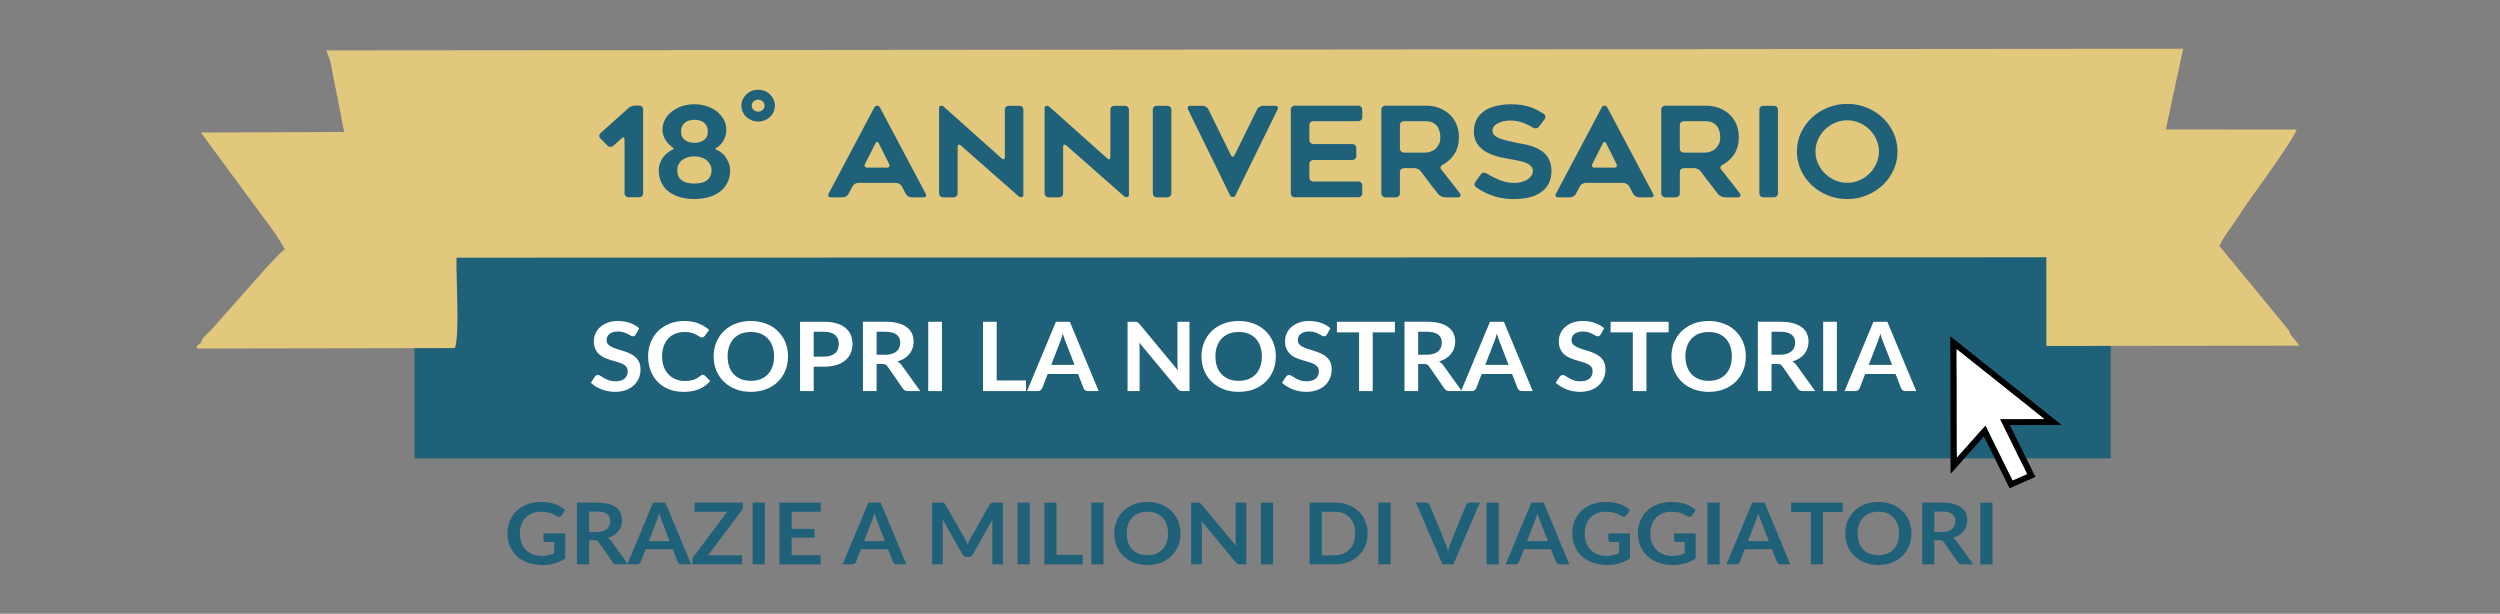 <?xml version="1.0" encoding="UTF-8"?>
<!DOCTYPE svg PUBLIC "-//W3C//DTD SVG 1.1//EN" "http://www.w3.org/Graphics/SVG/1.1/DTD/svg11.dtd">
<!-- Creator: CorelDRAW 2020 (64-Bit) -->
<svg xmlns="http://www.w3.org/2000/svg" xml:space="preserve" width="611px" height="150px" version="1.1" style="shape-rendering:geometricPrecision; text-rendering:geometricPrecision; image-rendering:optimizeQuality; fill-rule:evenodd; clip-rule:evenodd"
viewBox="0 0 611 150"
 xmlns:xlink="http://www.w3.org/1999/xlink"
 xmlns:xodm="http://www.corel.com/coreldraw/odm/2003">
 <rect x="0" y="0" width="611" height="150" fill="#808080" stroke="none"/>
 <defs>
  <style type="text/css">
   <![CDATA[
    .fil5 {fill:black}
    .fil1 {fill:#20617A}
    .fil3 {fill:#E2C87C}
    .fil4 {fill:white}
    .fil0 {fill:#20617A;fill-rule:nonzero}
    .fil2 {fill:white;fill-rule:nonzero}
   ]]>
  </style>
 </defs>
 <g id="Livello_x0020_1">
  <g id="Prova_x0020_6">
   <path id="Grazie_x0020_a_x0020_milioni_x0020_di_x0020_viaggiatori" class="fil0" d="M138.14 130.36l0 6.11c-0.81,0.56 -1.68,0.97 -2.59,1.23 -0.92,0.26 -1.9,0.39 -2.95,0.39 -1.3,0 -2.48,-0.19 -3.54,-0.57 -1.06,-0.38 -1.96,-0.91 -2.71,-1.59 -0.74,-0.68 -1.32,-1.5 -1.73,-2.44 -0.4,-0.95 -0.6,-1.98 -0.6,-3.1 0,-1.14 0.19,-2.18 0.58,-3.12 0.39,-0.95 0.95,-1.76 1.67,-2.44 0.71,-0.69 1.58,-1.21 2.61,-1.59 1.02,-0.38 2.17,-0.56 3.45,-0.56 0.64,0 1.25,0.05 1.81,0.14 0.57,0.1 1.09,0.23 1.57,0.4 0.48,0.17 0.92,0.38 1.32,0.63 0.4,0.24 0.76,0.51 1.09,0.8l-0.85 1.27c-0.13,0.2 -0.3,0.32 -0.51,0.37 -0.22,0.04 -0.45,0 -0.7,-0.15 -0.24,-0.13 -0.49,-0.26 -0.73,-0.4 -0.24,-0.13 -0.51,-0.24 -0.81,-0.34 -0.3,-0.1 -0.63,-0.18 -1.01,-0.24 -0.37,-0.06 -0.8,-0.09 -1.29,-0.09 -0.78,0 -1.49,0.12 -2.13,0.37 -0.64,0.25 -1.18,0.61 -1.63,1.08 -0.45,0.46 -0.8,1.02 -1.04,1.68 -0.24,0.65 -0.36,1.38 -0.36,2.19 0,0.86 0.13,1.63 0.39,2.3 0.26,0.68 0.63,1.26 1.1,1.73 0.48,0.47 1.05,0.83 1.72,1.07 0.67,0.25 1.42,0.37 2.24,0.37 0.59,0 1.12,-0.06 1.58,-0.17 0.47,-0.12 0.92,-0.28 1.36,-0.48l0 -2.74 -2.01 0c-0.19,0 -0.34,-0.05 -0.45,-0.15 -0.1,-0.1 -0.16,-0.22 -0.16,-0.37l0 -1.59 5.31 0 0 0z"/>
   <path id="_1" class="fil0" d="M145.84 130.02c0.55,0 1.05,-0.06 1.46,-0.2 0.42,-0.13 0.76,-0.32 1.03,-0.55 0.27,-0.23 0.47,-0.5 0.6,-0.82 0.13,-0.32 0.2,-0.68 0.2,-1.06 0,-0.76 -0.27,-1.35 -0.8,-1.76 -0.53,-0.41 -1.35,-0.62 -2.45,-0.62l-1.9 0 0 5.01 1.86 0 0 0zm7.64 7.91l-2.68 0c-0.51,0 -0.88,-0.19 -1.11,-0.56l-3.35 -4.83c-0.13,-0.19 -0.27,-0.31 -0.42,-0.39 -0.15,-0.08 -0.37,-0.12 -0.67,-0.12l-1.27 0 0 5.9 -2.97 0 0 -15.09 4.87 0c1.09,0 2.02,0.11 2.79,0.32 0.78,0.21 1.42,0.51 1.91,0.89 0.5,0.39 0.87,0.84 1.1,1.37 0.24,0.53 0.35,1.12 0.35,1.76 0,0.51 -0.07,0.99 -0.23,1.44 -0.16,0.46 -0.39,0.86 -0.68,1.23 -0.3,0.37 -0.67,0.7 -1.11,0.97 -0.44,0.28 -0.94,0.5 -1.5,0.66 0.19,0.1 0.37,0.23 0.53,0.37 0.16,0.14 0.31,0.31 0.44,0.51l4 5.57 0 0z"/>
   <path id="_2" class="fil0" d="M163.66 132.23l-1.95 -5.02c-0.09,-0.22 -0.19,-0.48 -0.29,-0.79 -0.11,-0.3 -0.21,-0.64 -0.31,-0.99 -0.1,0.35 -0.2,0.69 -0.3,1 -0.11,0.3 -0.21,0.57 -0.3,0.8l-1.93 5 5.08 0 0 0zm5.25 5.7l-2.3 0c-0.26,0 -0.47,-0.07 -0.63,-0.18 -0.17,-0.13 -0.29,-0.28 -0.37,-0.46l-1.19 -3.07 -6.62 0 -1.19 3.07c-0.06,0.16 -0.17,0.31 -0.34,0.44 -0.17,0.13 -0.38,0.2 -0.64,0.2l-2.31 0 6.28 -15.09 3.03 0 6.28 15.09z"/>
   <path id="_3" class="fil0" d="M181.57 123.87c0,0.32 -0.1,0.62 -0.29,0.88l-8.2 10.94 8.3 0 0 2.24 -12.15 0 0 -1.11c0,-0.14 0.02,-0.27 0.08,-0.4 0.05,-0.13 0.11,-0.25 0.19,-0.36l8.22 -10.99 -7.97 0 0 -2.23 11.82 0 0 1.03 0 0z"/>
   <polygon id="_4" class="fil0" points="186.92,137.93 183.94,137.93 183.94,122.84 186.92,122.84 "/>
   <polygon id="_5" class="fil0" points="193.48,125.07 193.48,129.26 199.07,129.26 199.07,131.42 193.48,131.42 193.48,135.69 200.57,135.69 200.57,137.93 190.49,137.93 190.49,122.84 200.57,122.84 200.57,125.07 "/>
   <path id="_6" class="fil0" d="M216.27 132.23l-1.95 -5.02c-0.09,-0.22 -0.19,-0.48 -0.29,-0.79 -0.1,-0.3 -0.21,-0.64 -0.31,-0.99 -0.1,0.35 -0.2,0.69 -0.3,1 -0.1,0.3 -0.2,0.57 -0.3,0.8l-1.93 5 5.08 0 0 0zm5.25 5.7l-2.3 0c-0.25,0 -0.47,-0.07 -0.63,-0.18 -0.16,-0.13 -0.28,-0.28 -0.36,-0.46l-1.19 -3.07 -6.63 0 -1.19 3.07c-0.06,0.16 -0.17,0.31 -0.34,0.44 -0.17,0.13 -0.38,0.2 -0.63,0.2l-2.32 0 6.29 -15.09 3.02 0 6.28 15.09z"/>
   <path id="_7" class="fil0" d="M245.13 122.84l0 15.09 -2.62 0 0 -9.75c0,-0.38 0.02,-0.81 0.07,-1.26l-4.83 8.57c-0.23,0.41 -0.58,0.61 -1.05,0.61l-0.42 0c-0.47,0 -0.82,-0.2 -1.05,-0.61l-4.88 -8.6c0.02,0.23 0.04,0.45 0.05,0.68 0.02,0.22 0.02,0.43 0.02,0.61l0 9.75 -2.61 0 0 -15.09 2.24 0c0.13,0 0.24,0.01 0.34,0.01 0.1,0.01 0.19,0.03 0.26,0.06 0.08,0.02 0.15,0.07 0.21,0.13 0.06,0.06 0.12,0.15 0.18,0.25l4.78 8.38c0.13,0.22 0.25,0.45 0.36,0.69 0.1,0.23 0.21,0.48 0.31,0.73 0.1,-0.26 0.21,-0.51 0.32,-0.75 0.11,-0.24 0.23,-0.47 0.35,-0.69l4.72 -8.36c0.06,-0.1 0.12,-0.19 0.19,-0.25 0.07,-0.06 0.14,-0.11 0.22,-0.13 0.07,-0.03 0.16,-0.05 0.25,-0.06 0.1,0 0.21,-0.01 0.35,-0.01l2.24 0 0 0z"/>
   <polygon id="_8" class="fil0" points="251.67,137.93 248.69,137.93 248.69,122.84 251.67,122.84 "/>
   <polygon id="_9" class="fil0" points="264.6,135.61 264.6,137.93 255.24,137.93 255.24,122.84 258.21,122.84 258.21,135.61 "/>
   <polygon id="_10" class="fil0" points="269.7,137.93 266.72,137.93 266.72,122.84 269.7,122.84 "/>
   <path id="_11" class="fil0" d="M288.51 130.39c0,1.1 -0.2,2.13 -0.58,3.07 -0.39,0.94 -0.94,1.76 -1.64,2.44 -0.71,0.69 -1.56,1.23 -2.56,1.62 -0.99,0.38 -2.1,0.57 -3.31,0.57 -1.21,0 -2.31,-0.19 -3.31,-0.57 -0.99,-0.39 -1.84,-0.93 -2.55,-1.62 -0.71,-0.68 -1.27,-1.5 -1.65,-2.44 -0.4,-0.94 -0.59,-1.97 -0.59,-3.07 0,-1.11 0.19,-2.14 0.59,-3.08 0.38,-0.94 0.94,-1.76 1.65,-2.44 0.71,-0.69 1.56,-1.23 2.55,-1.62 1,-0.38 2.1,-0.57 3.31,-0.57 0.81,0 1.57,0.08 2.29,0.26 0.71,0.18 1.36,0.43 1.96,0.75 0.6,0.33 1.14,0.72 1.61,1.18 0.48,0.46 0.88,0.98 1.21,1.55 0.33,0.57 0.58,1.19 0.76,1.86 0.17,0.67 0.26,1.37 0.26,2.11l0 0zm-3.04 0c0,-0.83 -0.12,-1.58 -0.35,-2.23 -0.24,-0.66 -0.58,-1.22 -1.01,-1.68 -0.44,-0.45 -0.96,-0.81 -1.58,-1.05 -0.63,-0.24 -1.33,-0.36 -2.11,-0.36 -0.78,0 -1.48,0.12 -2.11,0.36 -0.62,0.24 -1.15,0.6 -1.59,1.05 -0.43,0.46 -0.77,1.02 -1.01,1.68 -0.23,0.65 -0.35,1.4 -0.35,2.23 0,0.82 0.12,1.56 0.35,2.22 0.24,0.66 0.58,1.22 1.01,1.67 0.44,0.45 0.97,0.81 1.59,1.05 0.63,0.24 1.33,0.37 2.11,0.37 0.78,0 1.48,-0.13 2.11,-0.37 0.62,-0.24 1.14,-0.6 1.58,-1.05 0.43,-0.45 0.77,-1.01 1.01,-1.67 0.23,-0.66 0.35,-1.4 0.35,-2.22z"/>
   <path id="_12" class="fil0" d="M304.59 122.84l0 15.09 -1.52 0c-0.24,0 -0.43,-0.04 -0.59,-0.11 -0.16,-0.07 -0.32,-0.2 -0.46,-0.37l-8.35 -10.06c0.05,0.46 0.07,0.89 0.07,1.27l0 9.27 -2.62 0 0 -15.09 1.56 0c0.13,0 0.24,0.01 0.33,0.02 0.09,0.01 0.17,0.03 0.24,0.06 0.07,0.03 0.14,0.07 0.21,0.13 0.06,0.06 0.14,0.14 0.21,0.24l8.38 10.1c-0.02,-0.24 -0.04,-0.48 -0.05,-0.72 -0.02,-0.24 -0.02,-0.46 -0.02,-0.66l0 -9.17 2.61 0 0 0z"/>
   <polygon id="_13" class="fil0" points="311.13,137.93 308.15,137.93 308.15,122.84 311.13,122.84 "/>
   <path id="_14" class="fil0" d="M334.26 130.39c0,1.1 -0.2,2.12 -0.59,3.04 -0.39,0.93 -0.94,1.73 -1.64,2.39 -0.71,0.67 -1.56,1.19 -2.56,1.56 -0.99,0.37 -2.1,0.55 -3.31,0.55l-6.09 0 0 -15.09 6.09 0c1.21,0 2.32,0.19 3.31,0.56 1,0.37 1.85,0.89 2.56,1.55 0.7,0.67 1.25,1.46 1.64,2.39 0.39,0.92 0.59,1.94 0.59,3.05l0 0zm-3.05 0c0,-0.83 -0.11,-1.58 -0.35,-2.23 -0.23,-0.66 -0.57,-1.22 -1,-1.67 -0.44,-0.46 -0.97,-0.81 -1.59,-1.05 -0.63,-0.24 -1.33,-0.37 -2.11,-0.37l-3.1 0 0 10.63 3.1 0c0.78,0 1.48,-0.13 2.11,-0.37 0.62,-0.24 1.15,-0.6 1.59,-1.05 0.43,-0.45 0.77,-1.01 1,-1.67 0.24,-0.66 0.35,-1.4 0.35,-2.22l0 0z"/>
   <polygon id="_15" class="fil0" points="339.86,137.93 336.88,137.93 336.88,122.84 339.86,122.84 "/>
   <path id="_16" class="fil0" d="M361.66 122.84l-6.45 15.09 -2.69 0 -6.45 -15.09 2.38 0c0.26,0 0.47,0.06 0.63,0.18 0.17,0.12 0.29,0.27 0.37,0.46l3.77 9.2c0.12,0.3 0.24,0.63 0.36,0.98 0.11,0.37 0.22,0.74 0.32,1.13 0.09,-0.39 0.18,-0.76 0.29,-1.13 0.1,-0.35 0.21,-0.68 0.34,-0.98l3.75 -9.2c0.06,-0.16 0.17,-0.31 0.34,-0.44 0.18,-0.13 0.39,-0.2 0.64,-0.2l2.4 0 0 0z"/>
   <polygon id="_17" class="fil0" points="366.3,137.93 363.32,137.93 363.32,122.84 366.3,122.84 "/>
   <path id="_18" class="fil0" d="M378.31 132.23l-1.95 -5.02c-0.09,-0.22 -0.19,-0.48 -0.3,-0.79 -0.1,-0.3 -0.2,-0.64 -0.3,-0.99 -0.1,0.35 -0.2,0.69 -0.3,1 -0.1,0.3 -0.21,0.57 -0.3,0.8l-1.94 5 5.09 0 0 0zm5.24 5.7l-2.29 0c-0.26,0 -0.47,-0.07 -0.63,-0.18 -0.16,-0.13 -0.29,-0.28 -0.37,-0.46l-1.19 -3.07 -6.62 0 -1.19 3.07c-0.06,0.16 -0.17,0.31 -0.34,0.44 -0.17,0.13 -0.38,0.2 -0.63,0.2l-2.32 0 6.28 -15.09 3.03 0 6.27 15.09 0 0z"/>
   <path id="_19" class="fil0" d="M398.38 130.36l0 6.11c-0.81,0.56 -1.67,0.97 -2.59,1.23 -0.91,0.26 -1.9,0.39 -2.94,0.39 -1.31,0 -2.49,-0.19 -3.54,-0.57 -1.06,-0.38 -1.96,-0.91 -2.71,-1.59 -0.75,-0.68 -1.33,-1.5 -1.73,-2.44 -0.41,-0.95 -0.61,-1.98 -0.61,-3.1 0,-1.14 0.2,-2.18 0.59,-3.12 0.39,-0.95 0.94,-1.76 1.66,-2.44 0.72,-0.69 1.59,-1.21 2.62,-1.59 1.02,-0.38 2.17,-0.56 3.44,-0.56 0.65,0 1.26,0.05 1.82,0.14 0.56,0.1 1.09,0.23 1.57,0.4 0.48,0.17 0.92,0.38 1.32,0.63 0.4,0.24 0.76,0.51 1.09,0.8l-0.85 1.27c-0.13,0.2 -0.3,0.32 -0.52,0.37 -0.21,0.04 -0.44,0 -0.69,-0.15 -0.25,-0.13 -0.49,-0.26 -0.73,-0.4 -0.25,-0.13 -0.52,-0.24 -0.81,-0.34 -0.3,-0.1 -0.64,-0.18 -1.01,-0.24 -0.37,-0.06 -0.8,-0.09 -1.29,-0.09 -0.78,0 -1.5,0.12 -2.14,0.37 -0.63,0.25 -1.17,0.61 -1.62,1.08 -0.46,0.46 -0.8,1.02 -1.04,1.68 -0.25,0.65 -0.37,1.38 -0.37,2.19 0,0.86 0.13,1.63 0.4,2.3 0.26,0.68 0.63,1.26 1.1,1.73 0.48,0.47 1.05,0.83 1.71,1.07 0.68,0.25 1.42,0.37 2.25,0.37 0.59,0 1.12,-0.06 1.58,-0.17 0.46,-0.12 0.92,-0.28 1.36,-0.48l0 -2.74 -2.01 0c-0.2,0 -0.34,-0.05 -0.45,-0.15 -0.11,-0.1 -0.16,-0.22 -0.16,-0.37l0 -1.59 5.3 0 0 0z"/>
   <path id="_20" class="fil0" d="M414.42 130.36l0 6.11c-0.81,0.56 -1.67,0.97 -2.59,1.23 -0.91,0.26 -1.9,0.39 -2.94,0.39 -1.31,0 -2.48,-0.19 -3.54,-0.57 -1.06,-0.38 -1.96,-0.91 -2.7,-1.59 -0.76,-0.68 -1.33,-1.5 -1.74,-2.44 -0.4,-0.95 -0.61,-1.98 -0.61,-3.1 0,-1.14 0.2,-2.18 0.59,-3.12 0.39,-0.95 0.95,-1.76 1.66,-2.44 0.73,-0.69 1.59,-1.21 2.62,-1.59 1.02,-0.38 2.17,-0.56 3.44,-0.56 0.65,0 1.26,0.05 1.82,0.14 0.57,0.1 1.09,0.23 1.57,0.4 0.49,0.17 0.92,0.38 1.32,0.63 0.4,0.24 0.76,0.51 1.1,0.8l-0.86 1.27c-0.13,0.2 -0.3,0.32 -0.52,0.37 -0.21,0.04 -0.44,0 -0.69,-0.15 -0.25,-0.13 -0.49,-0.26 -0.73,-0.4 -0.24,-0.13 -0.51,-0.24 -0.81,-0.34 -0.3,-0.1 -0.64,-0.18 -1.01,-0.24 -0.37,-0.06 -0.8,-0.09 -1.28,-0.09 -0.79,0 -1.51,0.12 -2.14,0.37 -0.64,0.25 -1.18,0.61 -1.63,1.08 -0.45,0.46 -0.8,1.02 -1.04,1.68 -0.25,0.65 -0.37,1.38 -0.37,2.19 0,0.86 0.14,1.63 0.4,2.3 0.26,0.68 0.63,1.26 1.1,1.73 0.48,0.47 1.05,0.83 1.72,1.07 0.67,0.25 1.42,0.37 2.24,0.37 0.59,0 1.12,-0.06 1.58,-0.17 0.47,-0.12 0.92,-0.28 1.36,-0.48l0 -2.74 -2.01 0c-0.19,0 -0.34,-0.05 -0.45,-0.15 -0.1,-0.1 -0.16,-0.22 -0.16,-0.37l0 -1.59 5.3 0 0 0z"/>
   <polygon id="_21" class="fil0" points="420.28,137.93 417.3,137.93 417.3,122.84 420.28,122.84 "/>
   <path id="_22" class="fil0" d="M432.29 132.23l-1.94 -5.02c-0.1,-0.22 -0.2,-0.48 -0.3,-0.79 -0.11,-0.3 -0.21,-0.64 -0.31,-0.99 -0.1,0.35 -0.2,0.69 -0.3,1 -0.1,0.3 -0.2,0.57 -0.3,0.8l-1.93 5 5.08 0 0 0zm5.25 5.7l-2.3 0c-0.26,0 -0.47,-0.07 -0.63,-0.18 -0.16,-0.13 -0.28,-0.28 -0.36,-0.46l-1.2 -3.07 -6.62 0 -1.19 3.07c-0.06,0.16 -0.17,0.31 -0.34,0.44 -0.17,0.13 -0.38,0.2 -0.63,0.2l-2.32 0 6.29 -15.09 3.02 0 6.28 15.09z"/>
   <polygon id="_23" class="fil0" points="450.35,125.15 445.54,125.15 445.54,137.93 442.57,137.93 442.57,125.15 437.75,125.15 437.75,122.84 450.35,122.84 "/>
   <path id="_24" class="fil0" d="M467.16 130.39c0,1.1 -0.19,2.13 -0.58,3.07 -0.39,0.94 -0.94,1.76 -1.64,2.44 -0.71,0.69 -1.56,1.23 -2.55,1.62 -1,0.38 -2.1,0.57 -3.32,0.57 -1.21,0 -2.31,-0.19 -3.3,-0.57 -1,-0.39 -1.85,-0.93 -2.56,-1.62 -0.71,-0.68 -1.26,-1.5 -1.65,-2.44 -0.39,-0.94 -0.58,-1.97 -0.58,-3.07 0,-1.11 0.19,-2.14 0.58,-3.08 0.39,-0.94 0.94,-1.76 1.65,-2.44 0.71,-0.69 1.56,-1.23 2.56,-1.62 0.99,-0.38 2.09,-0.57 3.3,-0.57 0.81,0 1.57,0.08 2.29,0.26 0.71,0.18 1.37,0.43 1.96,0.75 0.6,0.33 1.14,0.72 1.62,1.18 0.47,0.46 0.87,0.98 1.2,1.55 0.34,0.57 0.59,1.19 0.76,1.86 0.18,0.67 0.26,1.37 0.26,2.11l0 0zm-3.04 0c0,-0.83 -0.12,-1.58 -0.35,-2.23 -0.24,-0.66 -0.57,-1.22 -1.01,-1.68 -0.43,-0.45 -0.96,-0.81 -1.58,-1.05 -0.63,-0.24 -1.33,-0.36 -2.11,-0.36 -0.78,0 -1.48,0.12 -2.1,0.36 -0.62,0.24 -1.15,0.6 -1.59,1.05 -0.44,0.46 -0.78,1.02 -1.01,1.68 -0.24,0.65 -0.36,1.4 -0.36,2.23 0,0.82 0.12,1.56 0.36,2.22 0.23,0.66 0.57,1.22 1.01,1.67 0.44,0.45 0.97,0.81 1.59,1.05 0.62,0.24 1.32,0.37 2.1,0.37 0.78,0 1.48,-0.13 2.11,-0.37 0.62,-0.24 1.15,-0.6 1.58,-1.05 0.44,-0.45 0.77,-1.01 1.01,-1.67 0.23,-0.66 0.35,-1.4 0.35,-2.22z"/>
   <path id="_25" class="fil0" d="M474.61 130.02c0.56,0 1.05,-0.06 1.46,-0.2 0.42,-0.13 0.76,-0.32 1.03,-0.55 0.27,-0.23 0.47,-0.5 0.6,-0.82 0.13,-0.32 0.2,-0.68 0.2,-1.06 0,-0.76 -0.27,-1.35 -0.8,-1.76 -0.53,-0.41 -1.35,-0.62 -2.45,-0.62l-1.9 0 0 5.01 1.86 0 0 0zm7.64 7.91l-2.68 0c-0.51,0 -0.88,-0.19 -1.11,-0.56l-3.36 -4.83c-0.12,-0.19 -0.26,-0.31 -0.41,-0.39 -0.15,-0.08 -0.38,-0.12 -0.67,-0.12l-1.27 0 0 5.9 -2.97 0 0 -15.09 4.87 0c1.08,0 2.01,0.11 2.79,0.32 0.78,0.21 1.42,0.51 1.91,0.89 0.5,0.39 0.86,0.84 1.1,1.37 0.24,0.53 0.35,1.12 0.35,1.76 0,0.51 -0.07,0.99 -0.23,1.44 -0.16,0.46 -0.39,0.86 -0.69,1.23 -0.3,0.37 -0.67,0.7 -1.1,0.97 -0.44,0.28 -0.94,0.5 -1.5,0.66 0.19,0.1 0.37,0.23 0.53,0.37 0.16,0.14 0.31,0.31 0.44,0.51l4 5.57 0 0z"/>
   <polygon id="_26" class="fil0" points="486.97,137.93 483.99,137.93 483.99,122.84 486.97,122.84 "/>
   <g>
    <rect class="fil1" x="101.31" y="55.3" width="414.55" height="56.71"/>
    <path id="Scopri_x0020_la_x0020_nostra_x0020_storia" class="fil2" d="M155.39 81.72c-0.1,0.16 -0.2,0.28 -0.31,0.36 -0.12,0.07 -0.25,0.11 -0.42,0.11 -0.17,0 -0.36,-0.06 -0.56,-0.19 -0.21,-0.12 -0.45,-0.25 -0.73,-0.4 -0.28,-0.14 -0.61,-0.28 -0.99,-0.4 -0.38,-0.12 -0.82,-0.18 -1.33,-0.18 -0.47,0 -0.87,0.05 -1.22,0.16 -0.35,0.1 -0.64,0.25 -0.87,0.44 -0.24,0.18 -0.42,0.4 -0.53,0.67 -0.12,0.26 -0.18,0.55 -0.18,0.86 0,0.4 0.13,0.73 0.36,1 0.24,0.26 0.55,0.49 0.94,0.67 0.38,0.19 0.83,0.36 1.32,0.51 0.5,0.15 1.01,0.3 1.53,0.47 0.52,0.17 1.03,0.36 1.53,0.59 0.49,0.22 0.94,0.5 1.32,0.84 0.39,0.34 0.71,0.76 0.94,1.25 0.24,0.49 0.35,1.09 0.35,1.8 0,0.76 -0.13,1.48 -0.41,2.15 -0.28,0.66 -0.68,1.24 -1.22,1.74 -0.53,0.5 -1.18,0.89 -1.95,1.17 -0.77,0.29 -1.65,0.43 -2.65,0.43 -0.57,0 -1.13,-0.05 -1.68,-0.16 -0.56,-0.1 -1.09,-0.25 -1.6,-0.45 -0.5,-0.19 -0.98,-0.43 -1.43,-0.7 -0.45,-0.28 -0.84,-0.58 -1.19,-0.91l0.98 -1.52c0.08,-0.1 0.19,-0.2 0.32,-0.27 0.13,-0.08 0.27,-0.12 0.42,-0.12 0.21,0 0.43,0.08 0.67,0.25 0.24,0.15 0.53,0.33 0.86,0.53 0.33,0.2 0.72,0.37 1.16,0.53 0.45,0.16 0.97,0.24 1.59,0.24 0.96,0 1.69,-0.21 2.21,-0.64 0.52,-0.42 0.79,-1.03 0.79,-1.83 0,-0.44 -0.12,-0.81 -0.36,-1.09 -0.23,-0.28 -0.55,-0.52 -0.94,-0.71 -0.39,-0.19 -0.83,-0.35 -1.32,-0.48 -0.5,-0.14 -1,-0.28 -1.52,-0.44 -0.51,-0.16 -1.02,-0.34 -1.51,-0.56 -0.5,-0.22 -0.94,-0.5 -1.33,-0.86 -0.39,-0.35 -0.7,-0.79 -0.93,-1.31 -0.24,-0.53 -0.36,-1.18 -0.36,-1.95 0,-0.62 0.13,-1.22 0.39,-1.81 0.27,-0.59 0.64,-1.11 1.14,-1.56 0.49,-0.45 1.11,-0.81 1.83,-1.09 0.73,-0.27 1.57,-0.41 2.51,-0.41 1.06,0 2.04,0.16 2.93,0.47 0.89,0.31 1.65,0.75 2.28,1.31l-0.83 1.49 0 0z"/>
    <path id="_1_0" class="fil2" d="M171.77 91.59c0.18,0 0.35,0.06 0.48,0.2l1.32 1.34c-0.73,0.86 -1.62,1.51 -2.68,1.96 -1.07,0.45 -2.34,0.68 -3.83,0.68 -1.34,0 -2.53,-0.22 -3.6,-0.64 -1.06,-0.43 -1.97,-1.03 -2.72,-1.8 -0.75,-0.76 -1.33,-1.68 -1.73,-2.74 -0.4,-1.06 -0.61,-2.22 -0.61,-3.48 0,-1.27 0.22,-2.44 0.65,-3.5 0.43,-1.06 1.04,-1.97 1.82,-2.73 0.78,-0.77 1.71,-1.37 2.8,-1.79 1.08,-0.43 2.28,-0.64 3.6,-0.64 1.31,0 2.47,0.21 3.48,0.61 1.01,0.41 1.87,0.94 2.58,1.59l-1.11 1.47c-0.07,0.09 -0.15,0.17 -0.25,0.24 -0.11,0.08 -0.25,0.11 -0.43,0.11 -0.13,0 -0.26,-0.03 -0.39,-0.1 -0.13,-0.07 -0.28,-0.15 -0.44,-0.25 -0.15,-0.1 -0.33,-0.2 -0.54,-0.32 -0.21,-0.11 -0.45,-0.22 -0.72,-0.32 -0.27,-0.1 -0.58,-0.18 -0.95,-0.25 -0.36,-0.06 -0.77,-0.09 -1.25,-0.09 -0.8,0 -1.53,0.13 -2.2,0.4 -0.66,0.27 -1.24,0.66 -1.72,1.17 -0.48,0.51 -0.85,1.14 -1.12,1.87 -0.26,0.74 -0.39,1.59 -0.39,2.53 0,0.95 0.14,1.8 0.43,2.55 0.28,0.74 0.67,1.36 1.16,1.87 0.49,0.51 1.06,0.9 1.72,1.16 0.66,0.27 1.38,0.41 2.14,0.41 0.45,0 0.87,-0.03 1.23,-0.07 0.37,-0.05 0.71,-0.12 1.02,-0.22 0.31,-0.1 0.6,-0.24 0.88,-0.4 0.28,-0.16 0.55,-0.35 0.83,-0.59 0.08,-0.07 0.16,-0.13 0.26,-0.17 0.09,-0.04 0.18,-0.06 0.28,-0.06l0 0z"/>
    <path id="_2_1" class="fil2" d="M192.59 87.11c0,1.24 -0.21,2.39 -0.64,3.45 -0.44,1.06 -1.06,1.98 -1.85,2.75 -0.79,0.78 -1.75,1.37 -2.87,1.81 -1.11,0.43 -2.35,0.65 -3.72,0.65 -1.36,0 -2.59,-0.22 -3.71,-0.65 -1.12,-0.44 -2.07,-1.03 -2.87,-1.81 -0.8,-0.77 -1.42,-1.69 -1.86,-2.75 -0.44,-1.06 -0.65,-2.21 -0.65,-3.45 0,-1.24 0.21,-2.39 0.65,-3.45 0.44,-1.06 1.06,-1.97 1.86,-2.75 0.8,-0.77 1.75,-1.38 2.87,-1.81 1.12,-0.43 2.35,-0.65 3.71,-0.65 0.91,0 1.77,0.1 2.57,0.3 0.8,0.2 1.54,0.48 2.21,0.84 0.67,0.36 1.27,0.81 1.81,1.32 0.53,0.53 0.98,1.11 1.35,1.75 0.38,0.64 0.66,1.33 0.85,2.09 0.2,0.75 0.29,1.53 0.29,2.36l0 0zm-3.41 0c0,-0.93 -0.13,-1.77 -0.4,-2.5 -0.26,-0.74 -0.63,-1.37 -1.13,-1.88 -0.48,-0.52 -1.07,-0.91 -1.77,-1.19 -0.7,-0.27 -1.49,-0.4 -2.37,-0.4 -0.88,0 -1.66,0.13 -2.36,0.4 -0.7,0.28 -1.3,0.67 -1.79,1.19 -0.49,0.51 -0.87,1.14 -1.13,1.88 -0.27,0.73 -0.4,1.57 -0.4,2.5 0,0.93 0.13,1.76 0.4,2.5 0.26,0.74 0.64,1.36 1.13,1.88 0.49,0.51 1.09,0.9 1.79,1.18 0.7,0.27 1.48,0.4 2.36,0.4 0.88,0 1.67,-0.13 2.37,-0.4 0.7,-0.28 1.29,-0.67 1.77,-1.18 0.5,-0.52 0.87,-1.14 1.13,-1.88 0.27,-0.74 0.4,-1.57 0.4,-2.5z"/>
    <path id="_3_2" class="fil2" d="M201.37 87.16c0.61,0 1.14,-0.08 1.6,-0.22 0.45,-0.15 0.83,-0.35 1.14,-0.62 0.3,-0.27 0.52,-0.6 0.67,-0.99 0.15,-0.38 0.22,-0.81 0.22,-1.29 0,-0.45 -0.07,-0.86 -0.22,-1.23 -0.15,-0.37 -0.37,-0.68 -0.67,-0.94 -0.3,-0.25 -0.67,-0.45 -1.13,-0.59 -0.45,-0.14 -0.99,-0.2 -1.61,-0.2l-2.5 0 0 6.08 2.5 0 0 0zm0 -8.52c1.2,0 2.24,0.13 3.11,0.4 0.88,0.26 1.6,0.63 2.17,1.11 0.57,0.48 1,1.05 1.28,1.71 0.28,0.67 0.41,1.39 0.41,2.18 0,0.82 -0.14,1.57 -0.43,2.26 -0.29,0.68 -0.73,1.27 -1.31,1.76 -0.58,0.49 -1.3,0.87 -2.17,1.15 -0.87,0.27 -1.9,0.41 -3.06,0.41l-2.5 0 0 5.96 -3.34 0 0 -16.94 5.84 0z"/>
    <path id="_4_3" class="fil2" d="M216.32 86.7c0.63,0 1.18,-0.07 1.65,-0.22 0.47,-0.15 0.85,-0.35 1.15,-0.62 0.3,-0.26 0.53,-0.57 0.68,-0.93 0.15,-0.36 0.22,-0.75 0.22,-1.18 0,-0.86 -0.3,-1.52 -0.9,-1.98 -0.6,-0.46 -1.51,-0.69 -2.75,-0.69l-2.13 0 0 5.62 2.08 0 0 0zm8.59 8.88l-3.02 0c-0.57,0 -0.98,-0.21 -1.24,-0.63l-3.77 -5.43c-0.14,-0.2 -0.29,-0.34 -0.46,-0.43 -0.17,-0.08 -0.43,-0.13 -0.76,-0.13l-1.42 0 0 6.62 -3.34 0 0 -16.94 5.47 0c1.22,0 2.26,0.11 3.14,0.35 0.87,0.24 1.59,0.58 2.14,1.01 0.56,0.43 0.97,0.94 1.24,1.54 0.26,0.6 0.39,1.26 0.39,1.97 0,0.57 -0.08,1.11 -0.26,1.62 -0.18,0.51 -0.43,0.97 -0.77,1.38 -0.34,0.42 -0.75,0.78 -1.24,1.09 -0.49,0.32 -1.06,0.56 -1.68,0.74 0.21,0.12 0.41,0.26 0.59,0.42 0.18,0.15 0.35,0.35 0.5,0.57l4.49 6.25 0 0z"/>
    <polygon id="_5_4" class="fil2" points="230.21,95.58 226.86,95.58 226.86,78.64 230.21,78.64 "/>
    <polygon id="_6_5" class="fil2" points="250.76,92.98 250.76,95.58 240.25,95.58 240.25,78.64 243.59,78.64 243.59,92.98 "/>
    <path id="_7_6" class="fil2" d="M262.62 89.18l-2.18 -5.63c-0.11,-0.25 -0.22,-0.55 -0.34,-0.89 -0.11,-0.35 -0.23,-0.72 -0.35,-1.12 -0.1,0.4 -0.21,0.77 -0.33,1.12 -0.11,0.35 -0.23,0.66 -0.33,0.91l-2.18 5.61 5.71 0 0 0zm5.9 6.4l-2.58 0c-0.29,0 -0.53,-0.06 -0.71,-0.2 -0.18,-0.14 -0.32,-0.31 -0.41,-0.51l-1.34 -3.46 -7.43 0 -1.34 3.46c-0.07,0.18 -0.2,0.34 -0.39,0.49 -0.19,0.15 -0.42,0.22 -0.7,0.22l-2.61 0 7.06 -16.94 3.4 0 7.05 16.94 0 0z"/>
    <path id="_8_7" class="fil2" d="M290.71 78.64l0 16.94 -1.71 0c-0.27,0 -0.49,-0.04 -0.67,-0.12 -0.18,-0.08 -0.35,-0.22 -0.51,-0.42l-9.37 -11.29c0.04,0.51 0.07,0.99 0.07,1.43l0 10.4 -2.94 0 0 -16.94 1.75 0c0.14,0 0.27,0 0.37,0.02 0.1,0.01 0.19,0.03 0.27,0.06 0.08,0.04 0.15,0.09 0.23,0.16 0.07,0.06 0.16,0.15 0.25,0.26l9.41 11.35c-0.03,-0.28 -0.05,-0.55 -0.07,-0.81 -0.01,-0.27 -0.02,-0.52 -0.02,-0.74l0 -10.3 2.94 0 0 0z"/>
    <path id="_9_8" class="fil2" d="M311.81 87.11c0,1.24 -0.21,2.39 -0.64,3.45 -0.44,1.06 -1.06,1.98 -1.85,2.75 -0.79,0.78 -1.75,1.37 -2.86,1.81 -1.12,0.43 -2.36,0.65 -3.73,0.65 -1.36,0 -2.59,-0.22 -3.71,-0.65 -1.12,-0.44 -2.07,-1.03 -2.87,-1.81 -0.8,-0.77 -1.42,-1.69 -1.86,-2.75 -0.43,-1.06 -0.65,-2.21 -0.65,-3.45 0,-1.24 0.22,-2.39 0.65,-3.45 0.44,-1.06 1.06,-1.97 1.86,-2.75 0.8,-0.77 1.75,-1.38 2.87,-1.81 1.12,-0.43 2.35,-0.65 3.71,-0.65 0.91,0 1.77,0.1 2.57,0.3 0.8,0.2 1.54,0.48 2.21,0.84 0.67,0.36 1.27,0.81 1.81,1.32 0.53,0.53 0.98,1.11 1.35,1.75 0.38,0.64 0.66,1.33 0.85,2.09 0.2,0.75 0.29,1.53 0.29,2.36l0 0zm-3.41 0c0,-0.93 -0.13,-1.77 -0.4,-2.5 -0.26,-0.74 -0.63,-1.37 -1.12,-1.88 -0.49,-0.52 -1.08,-0.91 -1.78,-1.19 -0.7,-0.27 -1.49,-0.4 -2.37,-0.4 -0.88,0 -1.66,0.13 -2.36,0.4 -0.7,0.28 -1.3,0.67 -1.79,1.19 -0.49,0.51 -0.87,1.14 -1.13,1.88 -0.27,0.73 -0.4,1.57 -0.4,2.5 0,0.93 0.13,1.76 0.4,2.5 0.26,0.74 0.64,1.36 1.13,1.88 0.5,0.51 1.09,0.9 1.79,1.18 0.7,0.27 1.48,0.4 2.36,0.4 0.88,0 1.67,-0.13 2.37,-0.4 0.7,-0.28 1.29,-0.67 1.78,-1.18 0.49,-0.52 0.86,-1.14 1.12,-1.88 0.27,-0.74 0.4,-1.57 0.4,-2.5z"/>
    <path id="_10_9" class="fil2" d="M324.31 81.72c-0.1,0.16 -0.2,0.28 -0.31,0.36 -0.11,0.07 -0.26,0.11 -0.42,0.11 -0.17,0 -0.36,-0.06 -0.56,-0.19 -0.2,-0.12 -0.45,-0.25 -0.73,-0.4 -0.28,-0.14 -0.61,-0.28 -0.98,-0.4 -0.38,-0.12 -0.83,-0.18 -1.34,-0.18 -0.46,0 -0.87,0.05 -1.22,0.16 -0.34,0.1 -0.63,0.25 -0.87,0.44 -0.24,0.18 -0.41,0.4 -0.53,0.67 -0.11,0.26 -0.17,0.55 -0.17,0.86 0,0.4 0.12,0.73 0.35,1 0.24,0.26 0.55,0.49 0.94,0.67 0.39,0.19 0.83,0.36 1.33,0.51 0.49,0.15 1,0.3 1.52,0.47 0.52,0.17 1.03,0.36 1.53,0.59 0.5,0.22 0.94,0.5 1.33,0.84 0.39,0.34 0.7,0.76 0.94,1.25 0.23,0.49 0.35,1.09 0.35,1.8 0,0.76 -0.14,1.48 -0.42,2.15 -0.27,0.66 -0.68,1.24 -1.21,1.74 -0.54,0.5 -1.19,0.89 -1.96,1.17 -0.77,0.29 -1.65,0.43 -2.64,0.43 -0.57,0 -1.14,-0.05 -1.69,-0.16 -0.55,-0.1 -1.09,-0.25 -1.59,-0.45 -0.51,-0.19 -0.99,-0.43 -1.44,-0.7 -0.44,-0.28 -0.84,-0.58 -1.19,-0.91l0.98 -1.52c0.08,-0.1 0.19,-0.2 0.32,-0.27 0.13,-0.08 0.28,-0.12 0.42,-0.12 0.21,0 0.44,0.08 0.68,0.25 0.23,0.15 0.52,0.33 0.85,0.53 0.33,0.2 0.72,0.37 1.16,0.53 0.45,0.16 0.98,0.24 1.6,0.24 0.95,0 1.69,-0.21 2.21,-0.64 0.52,-0.42 0.78,-1.03 0.78,-1.83 0,-0.44 -0.12,-0.81 -0.35,-1.09 -0.24,-0.28 -0.56,-0.52 -0.94,-0.71 -0.39,-0.19 -0.83,-0.35 -1.33,-0.48 -0.5,-0.14 -1,-0.28 -1.51,-0.44 -0.52,-0.16 -1.02,-0.34 -1.52,-0.56 -0.5,-0.22 -0.94,-0.5 -1.33,-0.86 -0.38,-0.35 -0.69,-0.79 -0.93,-1.31 -0.24,-0.53 -0.36,-1.18 -0.36,-1.95 0,-0.62 0.13,-1.22 0.39,-1.81 0.26,-0.59 0.64,-1.11 1.14,-1.56 0.5,-0.45 1.11,-0.81 1.84,-1.09 0.73,-0.27 1.56,-0.41 2.5,-0.41 1.06,0 2.04,0.16 2.93,0.47 0.89,0.31 1.66,0.75 2.29,1.31l-0.83 1.49 -0.01 0z"/>
    <polygon id="_11_10" class="fil2" points="340.91,81.23 335.49,81.23 335.49,95.58 332.16,95.58 332.16,81.23 326.74,81.23 326.74,78.64 340.91,78.64 "/>
    <path id="_12_11" class="fil2" d="M348.68 86.7c0.63,0 1.18,-0.07 1.65,-0.22 0.47,-0.15 0.86,-0.35 1.16,-0.62 0.3,-0.26 0.52,-0.57 0.67,-0.93 0.15,-0.36 0.22,-0.75 0.22,-1.18 0,-0.86 -0.3,-1.52 -0.89,-1.98 -0.6,-0.46 -1.52,-0.69 -2.75,-0.69l-2.14 0 0 5.62 2.08 0 0 0zm8.59 8.88l-3.01 0c-0.57,0 -0.99,-0.21 -1.25,-0.63l-3.77 -5.43c-0.14,-0.2 -0.29,-0.34 -0.46,-0.43 -0.17,-0.08 -0.42,-0.13 -0.75,-0.13l-1.43 0 0 6.62 -3.34 0 0 -16.94 5.48 0c1.21,0 2.26,0.11 3.13,0.35 0.87,0.24 1.59,0.58 2.15,1.01 0.56,0.43 0.97,0.94 1.23,1.54 0.27,0.6 0.4,1.26 0.4,1.97 0,0.57 -0.09,1.11 -0.27,1.62 -0.17,0.51 -0.43,0.97 -0.77,1.38 -0.33,0.42 -0.75,0.78 -1.24,1.09 -0.49,0.32 -1.05,0.56 -1.68,0.74 0.21,0.12 0.41,0.26 0.59,0.42 0.19,0.15 0.35,0.35 0.5,0.57l4.49 6.25 0 0z"/>
    <path id="_13_12" class="fil2" d="M368.7 89.18l-2.18 -5.63c-0.11,-0.25 -0.22,-0.55 -0.34,-0.89 -0.11,-0.35 -0.23,-0.72 -0.35,-1.12 -0.1,0.4 -0.21,0.77 -0.33,1.12 -0.11,0.35 -0.23,0.66 -0.33,0.91l-2.18 5.61 5.71 0 0 0zm5.9 6.4l-2.58 0c-0.29,0 -0.53,-0.06 -0.71,-0.2 -0.18,-0.14 -0.32,-0.31 -0.41,-0.51l-1.34 -3.46 -7.44 0 -1.33 3.46c-0.07,0.18 -0.2,0.34 -0.39,0.49 -0.19,0.15 -0.42,0.22 -0.71,0.22l-2.6 0 7.06 -16.94 3.4 0 7.05 16.94 0 0z"/>
    <path id="_14_13" class="fil2" d="M391.22 81.72c-0.11,0.16 -0.21,0.28 -0.32,0.36 -0.11,0.07 -0.25,0.11 -0.42,0.11 -0.17,0 -0.36,-0.06 -0.56,-0.19 -0.2,-0.12 -0.45,-0.25 -0.73,-0.4 -0.28,-0.14 -0.61,-0.28 -0.98,-0.4 -0.38,-0.12 -0.83,-0.18 -1.34,-0.18 -0.46,0 -0.87,0.05 -1.21,0.16 -0.35,0.1 -0.64,0.25 -0.88,0.44 -0.23,0.18 -0.41,0.4 -0.53,0.67 -0.11,0.26 -0.17,0.55 -0.17,0.86 0,0.4 0.12,0.73 0.36,1 0.23,0.26 0.54,0.49 0.93,0.67 0.39,0.19 0.83,0.36 1.33,0.51 0.5,0.15 1,0.3 1.52,0.47 0.52,0.17 1.03,0.36 1.53,0.59 0.5,0.22 0.94,0.5 1.33,0.84 0.39,0.34 0.7,0.76 0.94,1.25 0.23,0.49 0.35,1.09 0.35,1.8 0,0.76 -0.14,1.48 -0.42,2.15 -0.27,0.66 -0.67,1.24 -1.21,1.74 -0.53,0.5 -1.19,0.89 -1.96,1.17 -0.77,0.29 -1.65,0.43 -2.64,0.43 -0.57,0 -1.13,-0.05 -1.69,-0.16 -0.55,-0.1 -1.08,-0.25 -1.59,-0.45 -0.51,-0.19 -0.99,-0.43 -1.44,-0.7 -0.44,-0.28 -0.84,-0.58 -1.19,-0.91l0.98 -1.52c0.09,-0.1 0.19,-0.2 0.33,-0.27 0.13,-0.08 0.27,-0.12 0.42,-0.12 0.21,0 0.43,0.08 0.67,0.25 0.24,0.15 0.52,0.33 0.85,0.53 0.33,0.2 0.72,0.37 1.16,0.53 0.45,0.16 0.98,0.24 1.6,0.24 0.95,0 1.69,-0.21 2.21,-0.64 0.52,-0.42 0.78,-1.03 0.78,-1.83 0,-0.44 -0.12,-0.81 -0.35,-1.09 -0.24,-0.28 -0.55,-0.52 -0.94,-0.71 -0.39,-0.19 -0.83,-0.35 -1.33,-0.48 -0.5,-0.14 -1,-0.28 -1.51,-0.44 -0.52,-0.16 -1.02,-0.34 -1.52,-0.56 -0.5,-0.22 -0.94,-0.5 -1.33,-0.86 -0.38,-0.35 -0.69,-0.79 -0.93,-1.31 -0.24,-0.53 -0.35,-1.18 -0.35,-1.95 0,-0.62 0.13,-1.22 0.39,-1.81 0.26,-0.59 0.63,-1.11 1.13,-1.56 0.5,-0.45 1.11,-0.81 1.84,-1.09 0.73,-0.27 1.56,-0.41 2.51,-0.41 1.05,0 2.03,0.16 2.92,0.47 0.9,0.31 1.66,0.75 2.29,1.31l-0.83 1.49 0 0z"/>
    <polygon id="_15_14" class="fil2" points="407.81,81.23 402.39,81.23 402.39,95.58 399.06,95.58 399.06,81.23 393.64,81.23 393.64,78.64 407.81,78.64 "/>
    <path id="_16_15" class="fil2" d="M426.68 87.11c0,1.24 -0.21,2.39 -0.65,3.45 -0.43,1.06 -1.05,1.98 -1.84,2.75 -0.8,0.78 -1.75,1.37 -2.87,1.81 -1.12,0.43 -2.36,0.65 -3.72,0.65 -1.36,0 -2.6,-0.22 -3.71,-0.65 -1.12,-0.44 -2.08,-1.03 -2.87,-1.81 -0.8,-0.77 -1.42,-1.69 -1.86,-2.75 -0.44,-1.06 -0.66,-2.21 -0.66,-3.45 0,-1.24 0.22,-2.39 0.66,-3.45 0.44,-1.06 1.06,-1.97 1.86,-2.75 0.79,-0.77 1.75,-1.38 2.87,-1.81 1.11,-0.43 2.35,-0.65 3.71,-0.65 0.91,0 1.76,0.1 2.57,0.3 0.8,0.2 1.53,0.48 2.21,0.84 0.67,0.36 1.27,0.81 1.8,1.32 0.54,0.53 0.99,1.11 1.36,1.75 0.37,0.64 0.66,1.33 0.85,2.09 0.2,0.75 0.29,1.53 0.29,2.36l0 0zm-3.41 0c0,-0.93 -0.14,-1.77 -0.4,-2.5 -0.26,-0.74 -0.64,-1.37 -1.13,-1.88 -0.48,-0.52 -1.08,-0.91 -1.78,-1.19 -0.69,-0.27 -1.49,-0.4 -2.36,-0.4 -0.88,0 -1.67,0.13 -2.36,0.4 -0.7,0.28 -1.3,0.67 -1.79,1.19 -0.49,0.51 -0.87,1.14 -1.14,1.88 -0.26,0.73 -0.4,1.57 -0.4,2.5 0,0.93 0.14,1.76 0.4,2.5 0.27,0.74 0.65,1.36 1.14,1.88 0.49,0.51 1.09,0.9 1.79,1.18 0.69,0.27 1.48,0.4 2.36,0.4 0.87,0 1.67,-0.13 2.36,-0.4 0.7,-0.28 1.3,-0.67 1.78,-1.18 0.49,-0.52 0.87,-1.14 1.13,-1.88 0.26,-0.74 0.4,-1.57 0.4,-2.5z"/>
    <path id="_17_16" class="fil2" d="M435.05 86.7c0.62,0 1.18,-0.07 1.64,-0.22 0.47,-0.15 0.85,-0.35 1.16,-0.62 0.3,-0.26 0.52,-0.57 0.67,-0.93 0.15,-0.36 0.22,-0.75 0.22,-1.18 0,-0.86 -0.29,-1.52 -0.89,-1.98 -0.6,-0.46 -1.52,-0.69 -2.76,-0.69l-2.13 0 0 5.62 2.09 0 0 0zm8.58 8.88l-3.01 0c-0.57,0 -0.99,-0.21 -1.24,-0.63l-3.77 -5.43c-0.15,-0.2 -0.3,-0.34 -0.47,-0.43 -0.17,-0.08 -0.42,-0.13 -0.75,-0.13l-1.43 0 0 6.62 -3.34 0 0 -16.94 5.47 0c1.22,0 2.27,0.11 3.14,0.35 0.87,0.24 1.59,0.58 2.15,1.01 0.55,0.43 0.97,0.94 1.23,1.54 0.26,0.6 0.4,1.26 0.4,1.97 0,0.57 -0.09,1.11 -0.27,1.62 -0.18,0.51 -0.43,0.97 -0.77,1.38 -0.33,0.42 -0.74,0.78 -1.24,1.09 -0.49,0.32 -1.05,0.56 -1.68,0.74 0.22,0.12 0.41,0.26 0.59,0.42 0.19,0.15 0.35,0.35 0.5,0.57l4.49 6.25 0 0z"/>
    <polygon id="_18_17" class="fil2" points="448.93,95.58 445.58,95.58 445.58,78.64 448.93,78.64 "/>
    <path id="_19_18" class="fil2" d="M462.42 89.18l-2.18 -5.63c-0.11,-0.25 -0.22,-0.55 -0.34,-0.89 -0.11,-0.35 -0.23,-0.72 -0.34,-1.12 -0.11,0.4 -0.22,0.77 -0.34,1.12 -0.12,0.35 -0.23,0.66 -0.33,0.91l-2.18 5.61 5.71 0 0 0zm5.9 6.4l-2.58 0c-0.29,0 -0.53,-0.06 -0.71,-0.2 -0.18,-0.14 -0.32,-0.31 -0.41,-0.51l-1.34 -3.46 -7.44 0 -1.34 3.46c-0.06,0.18 -0.19,0.34 -0.38,0.49 -0.19,0.15 -0.43,0.22 -0.71,0.22l-2.6 0 7.06 -16.94 3.4 0 7.05 16.94z"/>
   </g>
   <g>
    <path class="fil3" d="M80.69 14.77c-0.59,-3.2 -0.38,-0.46 1.09,-1.61 0.03,3.5 1.51,8.67 2.18,11.88 0.27,1.32 1,4.04 1.2,5.42 0.5,3.49 -0.64,2.36 -0.11,6.05 1.09,7.86 2.78,17.18 2.99,25.03l1.57 0.57 21.95 0c3.39,-0.75 41.01,-0.09 47.58,-0.03l143.68 0.83c64.03,0.18 128.1,-1.1 192.17,-1.1l-4.4 0c1.07,-2.44 0.36,-4.07 0.46,-6.66 0,-0.07 0.02,-0.23 0.02,-0.3l1.09 -3.09c0.07,-0.09 0.2,-0.2 0.26,-0.29 1.46,-1.93 0.38,-1.13 1.34,-2.82 -1.78,-0.98 -1.48,0.36 -3.34,-2.96 -0.04,-0.06 -0.14,-0.24 -0.16,-0.28 -0.03,-0.05 -0.13,-0.18 -0.17,-0.29 1.91,-0.57 0.62,-0.57 2.62,-1.11 -1.33,-1.46 -1.35,-1.27 -1.48,-2.48 -0.22,-2.14 0.69,-2.04 0.38,-5.16l-0.37 -6.42c0.28,-1.72 0.89,-1.58 1.98,-2.42 -0.41,-0.53 -0.4,-0.53 -0.98,-1.02l-1.3 -0.95c-0.08,-0.05 -0.24,-0.15 -0.35,-0.24l0.53 -0.24c0.04,-0.02 0.21,-0.1 0.26,-0.12l1.29 -0.61c-1.85,-0.17 -0.88,0.03 -2.08,-0.55l0.56 -1.27c0.23,-0.62 0.29,0.27 0.48,-1.49 -5.43,1.41 3.52,-2.27 -5.24,-2.24 0.94,-2.45 -0.32,-1.23 -1.06,-4.53l2.11 -1.11 -66.73 -0.34c-2.2,-0.05 -20.33,0.33 -22.29,-0.79l-318.67 0.29 0.94 2.45 0 0zm30.87 47.34c-1.2,3.82 -1.05,18.64 -0.39,22.96 1.22,-3.17 0.27,-17.31 0.4,-22.1l388.55 -0.09c3.47,0.7 17.35,0.55 21.1,0.04 -3.17,3.89 -19.28,18.72 -20.06,21.05l59.59 0c-0.57,-1.25 -0.6,-0.97 -1.01,-2.31 -0.42,-1.2 -0.06,-0.39 -0.75,-1.43l-16.57 -20.12c1.1,-2.39 3.1,-4.79 4.4,-6.85 2.9,-4.63 12.94,-17.79 14.5,-21.6l-31.99 -0.02 4.23 -19.73 -135.14 0.12c1.96,1.12 20.09,0.74 22.29,0.79l66.73 0.34 -2.11 1.11c0.74,3.3 2,2.08 1.06,4.53 8.76,-0.03 -0.19,3.65 5.24,2.24 -0.19,1.76 -0.25,0.87 -0.48,1.49l-0.56 1.27c1.2,0.58 0.23,0.38 2.08,0.55l-1.29 0.61c-0.05,0.02 -0.22,0.1 -0.27,0.12l-0.52 0.24c0.1,0.09 0.27,0.19 0.35,0.24l1.3 0.95c0.58,0.49 0.57,0.49 0.98,1.02 -1.09,0.84 -1.7,0.7 -1.98,2.42l0.37 6.42c0.31,3.12 -0.6,3.02 -0.38,5.16 0.13,1.21 0.15,1.02 1.48,2.48 -2,0.54 -0.71,0.54 -2.62,1.11 0.04,0.11 0.14,0.24 0.17,0.29 0.02,0.04 0.12,0.22 0.16,0.28 1.86,3.32 1.55,1.98 3.34,2.96 -0.96,1.69 0.12,0.89 -1.34,2.82 -0.06,0.09 -0.19,0.2 -0.26,0.29l-1.09 3.09c0,0.07 -0.02,0.23 -0.02,0.3 -0.1,2.59 0.61,4.22 -0.46,6.66l4.4 0c-64.07,0 -128.15,1.28 -192.17,1.1l-143.68 -0.83c-6.57,-0.06 -44.19,-0.72 -47.58,0.03l0 0zm-30.87 -47.34l3.42 17.49 -35.01 0.14 15.43 20.95c1.9,2.5 3.58,4.82 5.07,7.57 -0.83,0.51 -4.65,4.61 -5.21,5.28l-12.7 14.35c-1.67,1.84 -1.88,1.37 -2.63,3.33 4,2.66 55.34,-1.05 61.56,1.12 -0.64,-2.23 -0.71,-2.05 -2.3,-3.55 -6.01,-5.66 -11.95,-11.38 -17.3,-17.7l-1.12 -1.28c-0.05,-0.22 -0.21,-0.23 -0.29,-0.36l-1.57 -0.57c-0.21,-7.85 -1.9,-17.17 -2.99,-25.03 -0.53,-3.69 0.61,-2.56 0.11,-6.05 -0.2,-1.38 -0.93,-4.1 -1.2,-5.42 -0.67,-3.21 -2.15,-8.38 -2.18,-11.88 -1.47,1.15 -1.68,-1.59 -1.09,1.61l0 0zm-31.63 69.11c-1.44,0.89 -0.61,0.4 -1.07,1.3l63.18 -0.11c-0.66,-4.32 -0.81,-19.14 0.39,-22.96l-21.95 0c0.08,0.13 0.24,0.14 0.29,0.36l1.12 1.28c5.35,6.32 11.29,12.04 17.3,17.7 1.59,1.5 1.66,1.32 2.3,3.55 -6.22,-2.17 -57.56,1.54 -61.56,-1.12zm510.68 -2.22c0.41,1.34 0.44,1.06 1.01,2.31l-59.59 0c0.78,-2.33 16.89,-17.16 20.06,-21.05 -3.75,0.51 -17.64,0.66 -21.1,-0.04l0.02 21.67 61.86 -0.07 -2.26 -2.82 0 0z"/>
    <path id="_18_x0020_anniversario" class="fil0" d="M157.18 26.74l0 20.53c0,0.26 -0.1,0.49 -0.29,0.67 -0.2,0.19 -0.44,0.28 -0.72,0.28l-2.52 0c-0.29,0 -0.52,-0.09 -0.72,-0.28 -0.19,-0.18 -0.29,-0.41 -0.29,-0.67l0 -13.16c0,-0.26 -0.07,-0.43 -0.21,-0.49 -0.14,-0.06 -0.31,0 -0.5,0.19l-2.04 1.83c-0.2,0.16 -0.44,0.25 -0.72,0.25 -0.28,0 -0.51,-0.09 -0.68,-0.28l-1.75 -1.77c-0.19,-0.19 -0.28,-0.41 -0.27,-0.68 0.01,-0.26 0.11,-0.48 0.31,-0.64l6.8 -6.09c0.2,-0.18 0.46,-0.33 0.8,-0.46 0.33,-0.12 0.64,-0.18 0.92,-0.18l0.87 0c0.28,0 0.52,0.09 0.72,0.27 0.19,0.19 0.29,0.41 0.29,0.68l0 0z"/>
    <path id="_1_19" class="fil0" d="M175.2 36.65c0.1,0.04 0.22,0.09 0.35,0.15 0.13,0.07 0.25,0.14 0.36,0.22 0.23,0.16 0.47,0.35 0.7,0.55 0.22,0.2 0.42,0.42 0.59,0.64 0.35,0.47 0.64,0.99 0.88,1.56 0.24,0.61 0.36,1.2 0.36,1.78 0,1.22 -0.23,2.27 -0.68,3.15 -0.44,0.86 -1.07,1.59 -1.88,2.2 -0.41,0.29 -0.85,0.54 -1.3,0.77 -0.45,0.22 -0.95,0.41 -1.49,0.55 -1.1,0.28 -2.24,0.43 -3.4,0.43 -1.17,0 -2.29,-0.15 -3.37,-0.43 -1.02,-0.27 -1.95,-0.71 -2.79,-1.32 -0.78,-0.57 -1.4,-1.3 -1.85,-2.2 -0.45,-0.88 -0.68,-1.93 -0.68,-3.15 0,-0.65 0.12,-1.25 0.36,-1.78 0.24,-0.61 0.54,-1.13 0.9,-1.56 0.18,-0.22 0.38,-0.43 0.6,-0.63 0.23,-0.19 0.47,-0.37 0.7,-0.53 0.11,-0.08 0.22,-0.16 0.34,-0.23 0.12,-0.07 0.24,-0.13 0.34,-0.17 0.45,-0.2 0.53,-0.4 0.23,-0.58 -0.09,-0.04 -0.17,-0.09 -0.26,-0.15 -0.09,-0.06 -0.17,-0.14 -0.26,-0.22 -0.39,-0.3 -0.72,-0.66 -1.01,-1.07 -0.34,-0.41 -0.59,-0.86 -0.74,-1.35 -0.19,-0.48 -0.29,-0.98 -0.29,-1.49 0,-0.94 0.2,-1.79 0.61,-2.54 0.37,-0.74 0.92,-1.4 1.66,-1.99 0.69,-0.53 1.51,-0.97 2.46,-1.32 0.97,-0.3 1.99,-0.46 3.05,-0.46 1.08,0 2.09,0.16 3.04,0.46 1,0.35 1.83,0.79 2.5,1.32 0.71,0.59 1.27,1.25 1.68,1.99 0.41,0.81 0.62,1.66 0.62,2.54 0,0.48 -0.09,1 -0.26,1.53 -0.15,0.49 -0.37,0.94 -0.65,1.37 -0.15,0.21 -0.31,0.4 -0.47,0.57 -0.16,0.17 -0.33,0.33 -0.5,0.47 -0.11,0.09 -0.21,0.16 -0.29,0.22 -0.09,0.06 -0.19,0.12 -0.29,0.18 -0.37,0.17 -0.33,0.34 0.13,0.52l0 0zm-5.51 8.2c0.3,0 0.58,-0.01 0.84,-0.04 0.26,-0.04 0.52,-0.07 0.78,-0.11 0.47,-0.08 0.92,-0.26 1.32,-0.52 0.37,-0.23 0.67,-0.56 0.91,-1.01 0.24,-0.45 0.36,-0.99 0.36,-1.62 0,-0.47 -0.12,-0.93 -0.36,-1.38 -0.11,-0.2 -0.24,-0.39 -0.39,-0.57 -0.15,-0.17 -0.32,-0.33 -0.52,-0.47 -0.19,-0.16 -0.4,-0.3 -0.61,-0.41 -0.22,-0.11 -0.45,-0.21 -0.71,-0.29 -0.48,-0.15 -1.02,-0.22 -1.62,-0.22 -0.61,0 -1.14,0.07 -1.59,0.22 -0.5,0.16 -0.94,0.37 -1.33,0.64 -0.39,0.3 -0.69,0.66 -0.91,1.07 -0.21,0.39 -0.32,0.85 -0.32,1.41 0,0.67 0.11,1.21 0.32,1.62 0.22,0.41 0.52,0.74 0.91,1.01 0.41,0.26 0.85,0.44 1.33,0.52 0.54,0.1 1.07,0.15 1.59,0.15l0 0zm-3.24 -12.64c0,0.5 0.08,0.89 0.25,1.2 0.18,0.33 0.41,0.6 0.72,0.83 0.32,0.24 0.67,0.4 1.03,0.48 0.39,0.12 0.81,0.19 1.27,0.19 0.91,0 1.67,-0.23 2.3,-0.67 0.65,-0.46 0.97,-1.13 0.97,-2.03 0,-0.53 -0.08,-0.99 -0.26,-1.37 -0.22,-0.39 -0.45,-0.69 -0.71,-0.89 -0.35,-0.26 -0.69,-0.44 -1.04,-0.52 -0.43,-0.1 -0.85,-0.15 -1.26,-0.15 -0.41,0 -0.83,0.05 -1.27,0.15 -0.41,0.12 -0.75,0.3 -1.03,0.55 -0.31,0.21 -0.54,0.5 -0.72,0.89 -0.17,0.33 -0.25,0.77 -0.25,1.34z"/>
    <path id="_2_20" class="fil0" d="M185.3 29.71c-0.56,0 -1.09,-0.11 -1.6,-0.31 -0.51,-0.21 -0.94,-0.48 -1.31,-0.83 -0.37,-0.34 -0.66,-0.76 -0.87,-1.24 -0.22,-0.48 -0.33,-0.98 -0.33,-1.51 0,-0.53 0.11,-1.03 0.33,-1.5 0.21,-0.47 0.5,-0.88 0.87,-1.24 0.37,-0.36 0.8,-0.64 1.31,-0.84 0.51,-0.21 1.04,-0.31 1.6,-0.31 0.57,0 1.09,0.1 1.59,0.31 0.5,0.2 0.93,0.48 1.3,0.84 0.37,0.36 0.66,0.77 0.87,1.24 0.22,0.47 0.33,0.97 0.33,1.5 0,0.53 -0.11,1.03 -0.33,1.51 -0.21,0.48 -0.5,0.9 -0.87,1.24 -0.37,0.35 -0.8,0.62 -1.3,0.83 -0.5,0.2 -1.02,0.31 -1.59,0.31zm0 -5.36c-0.43,0 -0.8,0.14 -1.11,0.43 -0.32,0.28 -0.47,0.63 -0.47,1.04 0,0.41 0.15,0.75 0.47,1.04 0.31,0.29 0.68,0.43 1.11,0.43 0.44,0 0.81,-0.14 1.11,-0.43 0.3,-0.29 0.45,-0.63 0.45,-1.04 0,-0.41 -0.15,-0.76 -0.45,-1.04 -0.3,-0.29 -0.67,-0.43 -1.11,-0.43z"/>
    <path id="_3_21" class="fil0" d="M202.48 47.39l11.24 -21.2c0.13,-0.25 0.35,-0.37 0.65,-0.37 0.3,0 0.52,0.12 0.65,0.37l11.24 21.2c0.13,0.23 0.15,0.42 0.05,0.58 -0.09,0.16 -0.28,0.25 -0.56,0.25l-2.95 0c-0.29,0 -0.57,-0.09 -0.85,-0.25 -0.28,-0.16 -0.47,-0.37 -0.58,-0.61l-0.97 -1.84c-0.13,-0.22 -0.33,-0.41 -0.6,-0.57 -0.27,-0.17 -0.55,-0.25 -0.83,-0.25l-9.2 0c-0.28,0 -0.56,0.08 -0.84,0.25 -0.28,0.16 -0.48,0.36 -0.59,0.61l-0.94 1.8c-0.13,0.24 -0.33,0.45 -0.6,0.61 -0.26,0.16 -0.54,0.25 -0.82,0.25l-2.95 0c-0.28,0 -0.47,-0.09 -0.57,-0.25 -0.09,-0.16 -0.09,-0.35 0.02,-0.58zm9.49 -6.42l4.8 0c0.28,0 0.47,-0.09 0.57,-0.26 0.09,-0.18 0.09,-0.38 -0.02,-0.6l-2.53 -5.05c-0.11,-0.25 -0.25,-0.37 -0.42,-0.37 -0.17,0 -0.31,0.12 -0.42,0.37l-2.56 5.05c-0.11,0.24 -0.11,0.45 0,0.61 0.11,0.16 0.3,0.25 0.58,0.25z"/>
    <path id="_4_22" class="fil0" d="M234.04 35.86l0 11.41c0,0.26 -0.09,0.49 -0.29,0.67 -0.2,0.19 -0.43,0.28 -0.72,0.28l-2.55 0c-0.26,0 -0.49,-0.09 -0.69,-0.28 -0.19,-0.18 -0.28,-0.41 -0.28,-0.67l0 -20.93c0,-0.27 0.13,-0.43 0.4,-0.47 0.27,-0.06 0.5,0 0.69,0.16l14.23 12.7c0.22,0.18 0.39,0.25 0.54,0.18 0.13,-0.06 0.21,-0.22 0.21,-0.48l0 -11.63c0,-0.27 0.09,-0.49 0.29,-0.68 0.19,-0.18 0.43,-0.27 0.71,-0.27l2.53 0c0.28,0 0.52,0.09 0.71,0.27 0.2,0.19 0.29,0.41 0.29,0.68l0 20.9c0,0.26 -0.13,0.42 -0.4,0.47 -0.27,0.05 -0.52,0 -0.73,-0.17l-14.19 -12.48c-0.22,-0.16 -0.4,-0.22 -0.54,-0.16 -0.14,0.07 -0.21,0.23 -0.21,0.5l0 0z"/>
    <path id="_5_23" class="fil0" d="M259.83 35.86l0 11.41c0,0.26 -0.09,0.49 -0.29,0.67 -0.19,0.19 -0.43,0.28 -0.71,0.28l-2.56 0c-0.26,0 -0.49,-0.09 -0.68,-0.28 -0.19,-0.18 -0.29,-0.41 -0.29,-0.67l0 -20.93c0,-0.27 0.13,-0.43 0.4,-0.47 0.27,-0.06 0.5,0 0.7,0.16l14.23 12.7c0.21,0.18 0.39,0.25 0.53,0.18 0.14,-0.06 0.21,-0.22 0.21,-0.48l0 -11.63c0,-0.27 0.1,-0.49 0.29,-0.68 0.2,-0.18 0.43,-0.27 0.72,-0.27l2.52 0c0.28,0 0.52,0.09 0.72,0.27 0.19,0.19 0.29,0.41 0.29,0.68l0 20.9c0,0.26 -0.14,0.42 -0.41,0.47 -0.27,0.05 -0.51,0 -0.73,-0.17l-14.19 -12.48c-0.22,-0.16 -0.39,-0.22 -0.54,-0.16 -0.13,0.07 -0.21,0.23 -0.21,0.5l0 0z"/>
    <path id="_6_24" class="fil0" d="M285.27 48.22l-2.56 0c-0.28,0 -0.51,-0.09 -0.7,-0.28 -0.18,-0.18 -0.27,-0.41 -0.27,-0.67l0 -20.47c0,-0.27 0.09,-0.49 0.27,-0.68 0.19,-0.18 0.42,-0.27 0.7,-0.27l2.56 0c0.28,0 0.52,0.09 0.71,0.27 0.2,0.19 0.3,0.41 0.3,0.68l0 20.47c0,0.26 -0.1,0.49 -0.3,0.67 -0.19,0.19 -0.43,0.28 -0.71,0.28z"/>
    <path id="_7_25" class="fil0" d="M312.26 26.71l-10.36 21.11c-0.11,0.22 -0.32,0.33 -0.62,0.33 -0.3,0 -0.51,-0.11 -0.62,-0.33l-10.33 -21.11c-0.11,-0.25 -0.11,-0.45 0,-0.61 0.11,-0.17 0.29,-0.25 0.55,-0.25l3.01 0c0.28,0 0.56,0.08 0.84,0.25 0.28,0.16 0.48,0.36 0.59,0.61l5.54 11.26c0.11,0.22 0.25,0.33 0.42,0.33 0.17,0 0.31,-0.11 0.42,-0.33l5.54 -11.26c0.11,-0.25 0.3,-0.45 0.58,-0.61 0.29,-0.17 0.57,-0.25 0.85,-0.25l3.01 0c0.28,0 0.47,0.08 0.58,0.25 0.11,0.16 0.11,0.36 0,0.61z"/>
    <path id="_8_26" class="fil0" d="M320.01 30.56l0 3.7c0,0.27 0.1,0.49 0.29,0.68 0.2,0.18 0.43,0.27 0.71,0.27l9.46 0c0.29,0 0.52,0.09 0.72,0.28 0.2,0.18 0.29,0.4 0.29,0.67l0 1.99c0,0.27 -0.09,0.49 -0.29,0.67 -0.2,0.19 -0.43,0.28 -0.72,0.28l-9.46 0c-0.28,0 -0.51,0.09 -0.71,0.27 -0.19,0.19 -0.29,0.41 -0.29,0.68l0 3.37c0,0.26 0.1,0.48 0.29,0.67 0.2,0.18 0.43,0.27 0.71,0.27l10.92 0c0.29,0 0.52,0.09 0.72,0.28 0.19,0.18 0.29,0.4 0.29,0.67l0 1.96c0,0.26 -0.1,0.49 -0.29,0.67 -0.2,0.19 -0.43,0.28 -0.72,0.28l-15.45 0c-0.29,0 -0.52,-0.09 -0.72,-0.28 -0.19,-0.18 -0.29,-0.41 -0.29,-0.67l0 -20.5c0,-0.27 0.1,-0.49 0.29,-0.67 0.2,-0.19 0.43,-0.28 0.72,-0.28l15.45 0c0.29,0 0.52,0.09 0.72,0.28 0.19,0.18 0.29,0.4 0.29,0.67l0 1.89c0,0.27 -0.1,0.5 -0.29,0.68 -0.2,0.18 -0.43,0.28 -0.72,0.28l-10.92 0c-0.28,0 -0.51,0.09 -0.71,0.27 -0.19,0.18 -0.29,0.41 -0.29,0.67l0 0z"/>
    <path id="_9_27" class="fil0" d="M341.17 48.22l-2.56 0c-0.28,0 -0.52,-0.09 -0.71,-0.28 -0.2,-0.18 -0.3,-0.41 -0.3,-0.67l0 -20.5c0,-0.27 0.1,-0.49 0.3,-0.67 0.19,-0.19 0.43,-0.28 0.71,-0.28l9.79 0c1.2,0 2.32,0.18 3.33,0.55 1,0.41 1.85,0.94 2.56,1.59 0.37,0.35 0.69,0.72 0.97,1.13 0.29,0.41 0.52,0.85 0.72,1.32 0.39,0.96 0.58,2 0.58,3.12 0,1.74 -0.44,3.21 -1.33,4.44 -0.69,0.98 -1.59,1.75 -2.69,2.32 -0.23,0.13 -0.39,0.29 -0.45,0.51 -0.07,0.21 -0.01,0.42 0.16,0.63 0.8,1.02 1.56,1.98 2.28,2.89 0.73,0.9 1.48,1.87 2.26,2.89 0.17,0.22 0.22,0.45 0.14,0.67 -0.07,0.23 -0.25,0.34 -0.53,0.34l-3.28 0c-0.27,0 -0.57,-0.07 -0.87,-0.22 -0.3,-0.14 -0.54,-0.31 -0.71,-0.51 -0.37,-0.48 -0.73,-0.94 -1.09,-1.4 -0.36,-0.46 -0.72,-0.92 -1.08,-1.39l-2.14 -2.85c-0.17,-0.22 -0.41,-0.4 -0.71,-0.55 -0.31,-0.14 -0.6,-0.21 -0.88,-0.21l-2.49 0c-0.29,0 -0.52,0.09 -0.72,0.27 -0.19,0.19 -0.29,0.41 -0.29,0.68l0 5.23c0,0.26 -0.09,0.49 -0.27,0.67 -0.19,0.19 -0.42,0.28 -0.7,0.28l0 0zm1.98 -10.93l5.25 0c0.39,0 0.81,-0.08 1.26,-0.24 0.47,-0.16 0.88,-0.4 1.2,-0.7 0.32,-0.31 0.6,-0.7 0.84,-1.17 0.22,-0.43 0.32,-0.98 0.32,-1.65 0,-0.37 -0.04,-0.75 -0.12,-1.16 -0.05,-0.23 -0.11,-0.44 -0.2,-0.66 -0.09,-0.21 -0.18,-0.42 -0.29,-0.63 -0.26,-0.41 -0.63,-0.75 -1.1,-1.04 -0.5,-0.28 -1.14,-0.42 -1.91,-0.42l-5.25 0c-0.28,0 -0.52,0.09 -0.72,0.27 -0.19,0.18 -0.29,0.41 -0.29,0.67l0 5.79c0,0.26 0.1,0.48 0.29,0.67 0.2,0.18 0.44,0.27 0.72,0.27z"/>
    <path id="_10_28" class="fil0" d="M360.55 44.51l1.36 -1.89c0.15,-0.23 0.35,-0.36 0.61,-0.4 0.26,-0.04 0.51,0.01 0.75,0.15 0.97,0.57 1.92,1.07 2.85,1.47 1.23,0.57 2.56,0.86 3.99,0.86 0.73,0 1.38,-0.09 1.94,-0.28 0.52,-0.14 0.99,-0.36 1.42,-0.67 0.39,-0.29 0.68,-0.6 0.88,-0.95 0.2,-0.32 0.29,-0.67 0.29,-1.04 0,-0.43 -0.15,-0.81 -0.45,-1.16 -0.28,-0.29 -0.67,-0.54 -1.17,-0.77 -0.24,-0.1 -0.49,-0.19 -0.77,-0.27 -0.29,-0.08 -0.6,-0.17 -0.94,-0.24 -0.33,-0.09 -0.66,-0.16 -0.99,-0.22 -0.34,-0.06 -0.69,-0.12 -1.06,-0.18 -0.23,-0.05 -0.49,-0.09 -0.77,-0.14 -0.29,-0.05 -0.58,-0.11 -0.88,-0.17 -0.63,-0.08 -1.27,-0.23 -1.94,-0.46 -0.7,-0.18 -1.35,-0.44 -1.98,-0.76 -0.65,-0.31 -1.23,-0.71 -1.75,-1.2 -0.52,-0.45 -0.94,-1.02 -1.26,-1.71 -0.3,-0.67 -0.46,-1.45 -0.46,-2.33 0,-1.28 0.29,-2.37 0.84,-3.27 0.54,-0.84 1.26,-1.52 2.14,-2.05 0.85,-0.47 1.82,-0.82 2.92,-1.04 1.01,-0.2 2.05,-0.31 3.11,-0.31 0.99,0 1.88,0.06 2.66,0.18 0.39,0.07 0.76,0.14 1.11,0.23 0.36,0.1 0.71,0.19 1.06,0.3 0.35,0.12 0.68,0.25 1.01,0.41 0.32,0.15 0.63,0.31 0.93,0.47 0.22,0.13 0.43,0.25 0.62,0.37 0.2,0.12 0.41,0.25 0.65,0.37 0.23,0.16 0.38,0.37 0.42,0.61 0.04,0.24 -0.02,0.48 -0.19,0.7l-1.37 1.84c-0.17,0.22 -0.39,0.36 -0.66,0.4 -0.27,0.04 -0.53,-0.01 -0.76,-0.16 -0.84,-0.51 -1.65,-0.89 -2.4,-1.16 -1.02,-0.39 -2.11,-0.58 -3.27,-0.58 -0.2,0 -0.41,0.01 -0.63,0.03 -0.23,0.02 -0.46,0.05 -0.7,0.09 -0.5,0.11 -0.97,0.26 -1.43,0.46 -0.22,0.1 -0.41,0.22 -0.6,0.34 -0.18,0.12 -0.35,0.26 -0.5,0.43 -0.28,0.32 -0.42,0.71 -0.42,1.16 0,0.45 0.17,0.83 0.52,1.13 0.34,0.31 0.78,0.57 1.33,0.77 0.28,0.1 0.56,0.19 0.86,0.27 0.29,0.08 0.59,0.17 0.92,0.25 0.32,0.08 0.64,0.15 0.96,0.21 0.31,0.06 0.62,0.14 0.92,0.21 0.23,0.05 0.48,0.1 0.74,0.16 0.26,0.06 0.54,0.11 0.85,0.15 0.3,0.04 0.61,0.1 0.94,0.17 0.32,0.07 0.64,0.16 0.97,0.26 0.17,0.04 0.35,0.09 0.53,0.15 0.19,0.07 0.36,0.12 0.54,0.19 0.25,0.1 0.55,0.23 0.89,0.39 0.33,0.17 0.62,0.33 0.86,0.49 0.17,0.1 0.33,0.21 0.47,0.33 0.14,0.11 0.27,0.23 0.4,0.35 0.54,0.51 0.95,1.1 1.24,1.77 0.32,0.72 0.48,1.57 0.48,2.57 0,1.14 -0.22,2.15 -0.65,3.03 -0.43,0.86 -1.05,1.56 -1.84,2.11 -0.83,0.6 -1.78,1.02 -2.86,1.29 -1.14,0.28 -2.37,0.43 -3.66,0.43 -1.25,0 -2.34,-0.09 -3.27,-0.28 -0.89,-0.14 -1.74,-0.38 -2.56,-0.7 -0.39,-0.14 -0.77,-0.3 -1.14,-0.48 -0.36,-0.17 -0.72,-0.36 -1.07,-0.56 -0.21,-0.13 -0.43,-0.25 -0.64,-0.38 -0.22,-0.14 -0.45,-0.29 -0.68,-0.45 -0.24,-0.14 -0.38,-0.34 -0.43,-0.58 -0.04,-0.25 0.02,-0.48 0.17,-0.71l0 0z"/>
    <path id="_11_29" class="fil0" d="M380.25 47.39l11.24 -21.2c0.13,-0.25 0.35,-0.37 0.65,-0.37 0.3,0 0.52,0.12 0.65,0.37l11.24 21.2c0.13,0.23 0.15,0.42 0.05,0.58 -0.1,0.16 -0.28,0.25 -0.57,0.25l-2.95 0c-0.28,0 -0.55,-0.09 -0.83,-0.25 -0.29,-0.16 -0.48,-0.37 -0.59,-0.61l-0.97 -1.84c-0.13,-0.22 -0.33,-0.41 -0.6,-0.57 -0.27,-0.17 -0.55,-0.25 -0.83,-0.25l-9.2 0c-0.28,0 -0.56,0.08 -0.84,0.25 -0.28,0.16 -0.48,0.36 -0.59,0.61l-0.94 1.8c-0.13,0.24 -0.32,0.45 -0.6,0.61 -0.27,0.16 -0.54,0.25 -0.82,0.25l-2.95 0c-0.28,0 -0.47,-0.09 -0.57,-0.25 -0.1,-0.16 -0.09,-0.35 0.02,-0.58l0 0zm9.49 -6.42l4.8 0c0.28,0 0.47,-0.09 0.57,-0.26 0.09,-0.18 0.09,-0.38 -0.02,-0.6l-2.53 -5.05c-0.11,-0.25 -0.25,-0.37 -0.42,-0.37 -0.17,0 -0.31,0.12 -0.42,0.37l-2.56 5.05c-0.11,0.24 -0.11,0.45 0,0.61 0.11,0.16 0.3,0.25 0.58,0.25z"/>
    <path id="_12_30" class="fil0" d="M409.57 48.22l-2.56 0c-0.28,0 -0.51,-0.09 -0.71,-0.28 -0.19,-0.18 -0.29,-0.41 -0.29,-0.67l0 -20.5c0,-0.27 0.1,-0.49 0.29,-0.67 0.2,-0.19 0.43,-0.28 0.71,-0.28l9.79 0c1.21,0 2.32,0.18 3.34,0.55 0.99,0.41 1.85,0.94 2.56,1.59 0.36,0.35 0.69,0.72 0.97,1.13 0.28,0.41 0.52,0.85 0.71,1.32 0.39,0.96 0.58,2 0.58,3.12 0,1.74 -0.44,3.21 -1.32,4.44 -0.69,0.98 -1.59,1.75 -2.69,2.32 -0.24,0.13 -0.39,0.29 -0.45,0.51 -0.07,0.21 -0.02,0.42 0.15,0.63 0.81,1.02 1.57,1.98 2.29,2.89 0.72,0.9 1.47,1.87 2.25,2.89 0.18,0.22 0.22,0.45 0.15,0.67 -0.08,0.23 -0.25,0.34 -0.54,0.34l-3.27 0c-0.28,0 -0.57,-0.07 -0.88,-0.22 -0.3,-0.14 -0.53,-0.31 -0.71,-0.51 -0.36,-0.48 -0.72,-0.94 -1.08,-1.4 -0.36,-0.46 -0.72,-0.92 -1.09,-1.39l-2.14 -2.85c-0.17,-0.22 -0.41,-0.4 -0.71,-0.55 -0.3,-0.14 -0.59,-0.21 -0.87,-0.21l-2.5 0c-0.28,0 -0.52,0.09 -0.71,0.27 -0.2,0.19 -0.29,0.41 -0.29,0.68l0 5.23c0,0.26 -0.1,0.49 -0.28,0.67 -0.19,0.19 -0.42,0.28 -0.7,0.28l0 0zm1.98 -10.93l5.25 0c0.39,0 0.81,-0.08 1.27,-0.24 0.47,-0.16 0.87,-0.4 1.19,-0.7 0.33,-0.31 0.61,-0.7 0.85,-1.17 0.21,-0.43 0.32,-0.98 0.32,-1.65 0,-0.37 -0.04,-0.75 -0.13,-1.16 -0.04,-0.23 -0.11,-0.44 -0.19,-0.66 -0.09,-0.21 -0.19,-0.42 -0.29,-0.63 -0.26,-0.41 -0.63,-0.75 -1.11,-1.04 -0.49,-0.28 -1.13,-0.42 -1.91,-0.42l-5.25 0c-0.28,0 -0.52,0.09 -0.71,0.27 -0.2,0.18 -0.29,0.41 -0.29,0.67l0 5.79c0,0.26 0.09,0.48 0.29,0.67 0.19,0.18 0.43,0.27 0.71,0.27l0 0z"/>
    <path id="_13_31" class="fil0" d="M433.52 48.22l-2.56 0c-0.28,0 -0.51,-0.09 -0.7,-0.28 -0.18,-0.18 -0.27,-0.41 -0.27,-0.67l0 -20.47c0,-0.27 0.09,-0.49 0.27,-0.68 0.19,-0.18 0.42,-0.27 0.7,-0.27l2.56 0c0.28,0 0.52,0.09 0.71,0.27 0.2,0.19 0.3,0.41 0.3,0.68l0 20.47c0,0.26 -0.1,0.49 -0.3,0.67 -0.19,0.19 -0.43,0.28 -0.71,0.28z"/>
    <path id="_14_32" class="fil0" d="M451.44 48.65c-1.69,0 -3.27,-0.31 -4.76,-0.92 -1.5,-0.61 -2.8,-1.44 -3.91,-2.49 -1.11,-1.05 -1.99,-2.28 -2.64,-3.69 -0.65,-1.41 -0.97,-2.92 -0.97,-4.53 0,-1.59 0.32,-3.1 0.97,-4.52 0.65,-1.41 1.53,-2.65 2.64,-3.7 1.11,-1.05 2.41,-1.88 3.91,-2.49 1.49,-0.61 3.07,-0.92 4.76,-0.92 1.71,0 3.31,0.31 4.8,0.92 1.49,0.61 2.79,1.44 3.9,2.49 1.11,1.05 1.99,2.29 2.64,3.7 0.65,1.42 0.97,2.93 0.97,4.52 0,1.61 -0.32,3.12 -0.97,4.53 -0.65,1.41 -1.53,2.64 -2.64,3.69 -1.11,1.05 -2.41,1.88 -3.9,2.49 -1.49,0.61 -3.09,0.92 -4.8,0.92zm0.02 -19.25c-1.08,0 -2.09,0.21 -3.03,0.63 -0.93,0.41 -1.75,0.97 -2.46,1.66 -0.7,0.7 -1.25,1.51 -1.66,2.44 -0.41,0.93 -0.61,1.89 -0.61,2.89 0,1.02 0.2,1.99 0.61,2.9 0.41,0.92 0.96,1.73 1.66,2.44 0.71,0.7 1.53,1.26 2.46,1.68 0.94,0.42 1.95,0.63 3.03,0.63 1.08,0 2.08,-0.21 3.02,-0.63 0.94,-0.42 1.76,-0.98 2.46,-1.68 0.7,-0.71 1.25,-1.52 1.66,-2.44 0.41,-0.91 0.62,-1.88 0.62,-2.9 0,-1 -0.21,-1.96 -0.62,-2.89 -0.41,-0.93 -0.96,-1.74 -1.66,-2.44 -0.7,-0.69 -1.52,-1.25 -2.46,-1.66 -0.94,-0.42 -1.94,-0.63 -3.02,-0.63z"/>
   </g>
   <g>
    <path class="fil4" d="M478.22 111.92l0.42 -0.47c0.16,-0.18 0.29,-0.31 0.44,-0.49l1.53 -1.72c0.52,-0.54 1.02,-1.18 1.52,-1.72 0.09,-0.09 0.15,-0.14 0.23,-0.24l1.1 -1.25c0.15,-0.16 1.66,-1.89 1.79,-1.97l0.82 1.68c0.26,0.56 0.54,1.14 0.82,1.68l4.98 10.04c0.5,-0.23 3.44,-1.47 3.6,-1.6l-6.61 -13.39 10.89 -0.02 -3.02 -2.42c-0.15,-0.12 -0.22,-0.17 -0.35,-0.27 -0.8,-0.69 -1.85,-1.47 -2.7,-2.16 -0.81,-0.67 -1.95,-1.51 -2.7,-2.15 -0.22,-0.2 -0.46,-0.35 -0.68,-0.55l-3.37 -2.68c-0.22,-0.18 -0.44,-0.35 -0.68,-0.55 -0.45,-0.37 -0.91,-0.7 -1.36,-1.07l-6.07 -4.83c-0.1,-0.08 -0.64,-0.5 -0.66,-0.53 -0.07,0.25 0,5.87 0,6.64 0,0.99 0,19.64 0.06,20.04l0 0z"/>
    <path class="fil5" d="M478.22 111.92c-0.06,-0.4 -0.06,-19.05 -0.06,-20.04 0,-0.77 -0.07,-6.39 0,-6.64 0.02,0.03 0.56,0.45 0.66,0.53l6.07 4.83c0.45,0.37 0.91,0.7 1.36,1.07 0.24,0.2 0.46,0.37 0.68,0.55l3.37 2.68c0.22,0.2 0.46,0.35 0.68,0.55 0.75,0.64 1.89,1.48 2.7,2.15 0.85,0.69 1.9,1.47 2.7,2.16 0.13,0.1 0.2,0.15 0.35,0.27l3.02 2.42 -10.89 0.02 6.61 13.39c-0.16,0.13 -3.1,1.37 -3.6,1.6l-4.98 -10.04c-0.28,-0.54 -0.56,-1.12 -0.82,-1.68l-0.82 -1.68c-0.13,0.08 -1.64,1.81 -1.79,1.97l-1.1 1.25c-0.08,0.1 -0.14,0.15 -0.22,0.24 -0.51,0.54 -1.01,1.18 -1.53,1.72l-1.53 1.72c-0.15,0.18 -0.28,0.31 -0.44,0.49l-0.42 0.47 0 0zm-1.5 3.86c0.56,-0.53 2.49,-2.77 3.05,-3.4l1.02 -1.14c0.33,-0.39 0.68,-0.75 1.01,-1.15l2.05 -2.29c0.24,-0.25 0.8,-0.96 1.02,-1.12l4.7 9.48c0.25,0.55 0.52,1.05 0.78,1.59 0.11,0.23 0.71,1.48 0.8,1.58l6.31 -2.78 -6.26 -12.68 12.64 -0.02 -5.92 -4.73c-0.94,-0.78 -2.02,-1.59 -3,-2.38l-12.32 -9.81c-0.15,-0.1 -0.27,-0.23 -0.42,-0.34 -0.15,-0.11 -0.27,-0.23 -0.42,-0.34 -0.15,-0.11 -0.26,-0.22 -0.42,-0.34 -0.14,-0.11 -0.3,-0.21 -0.43,-0.33 -0.77,-0.65 -1.75,-1.37 -2.54,-2.03l-1.72 -1.34 0.07 33.57z"/>
   </g>
  </g>
 </g>
</svg>
